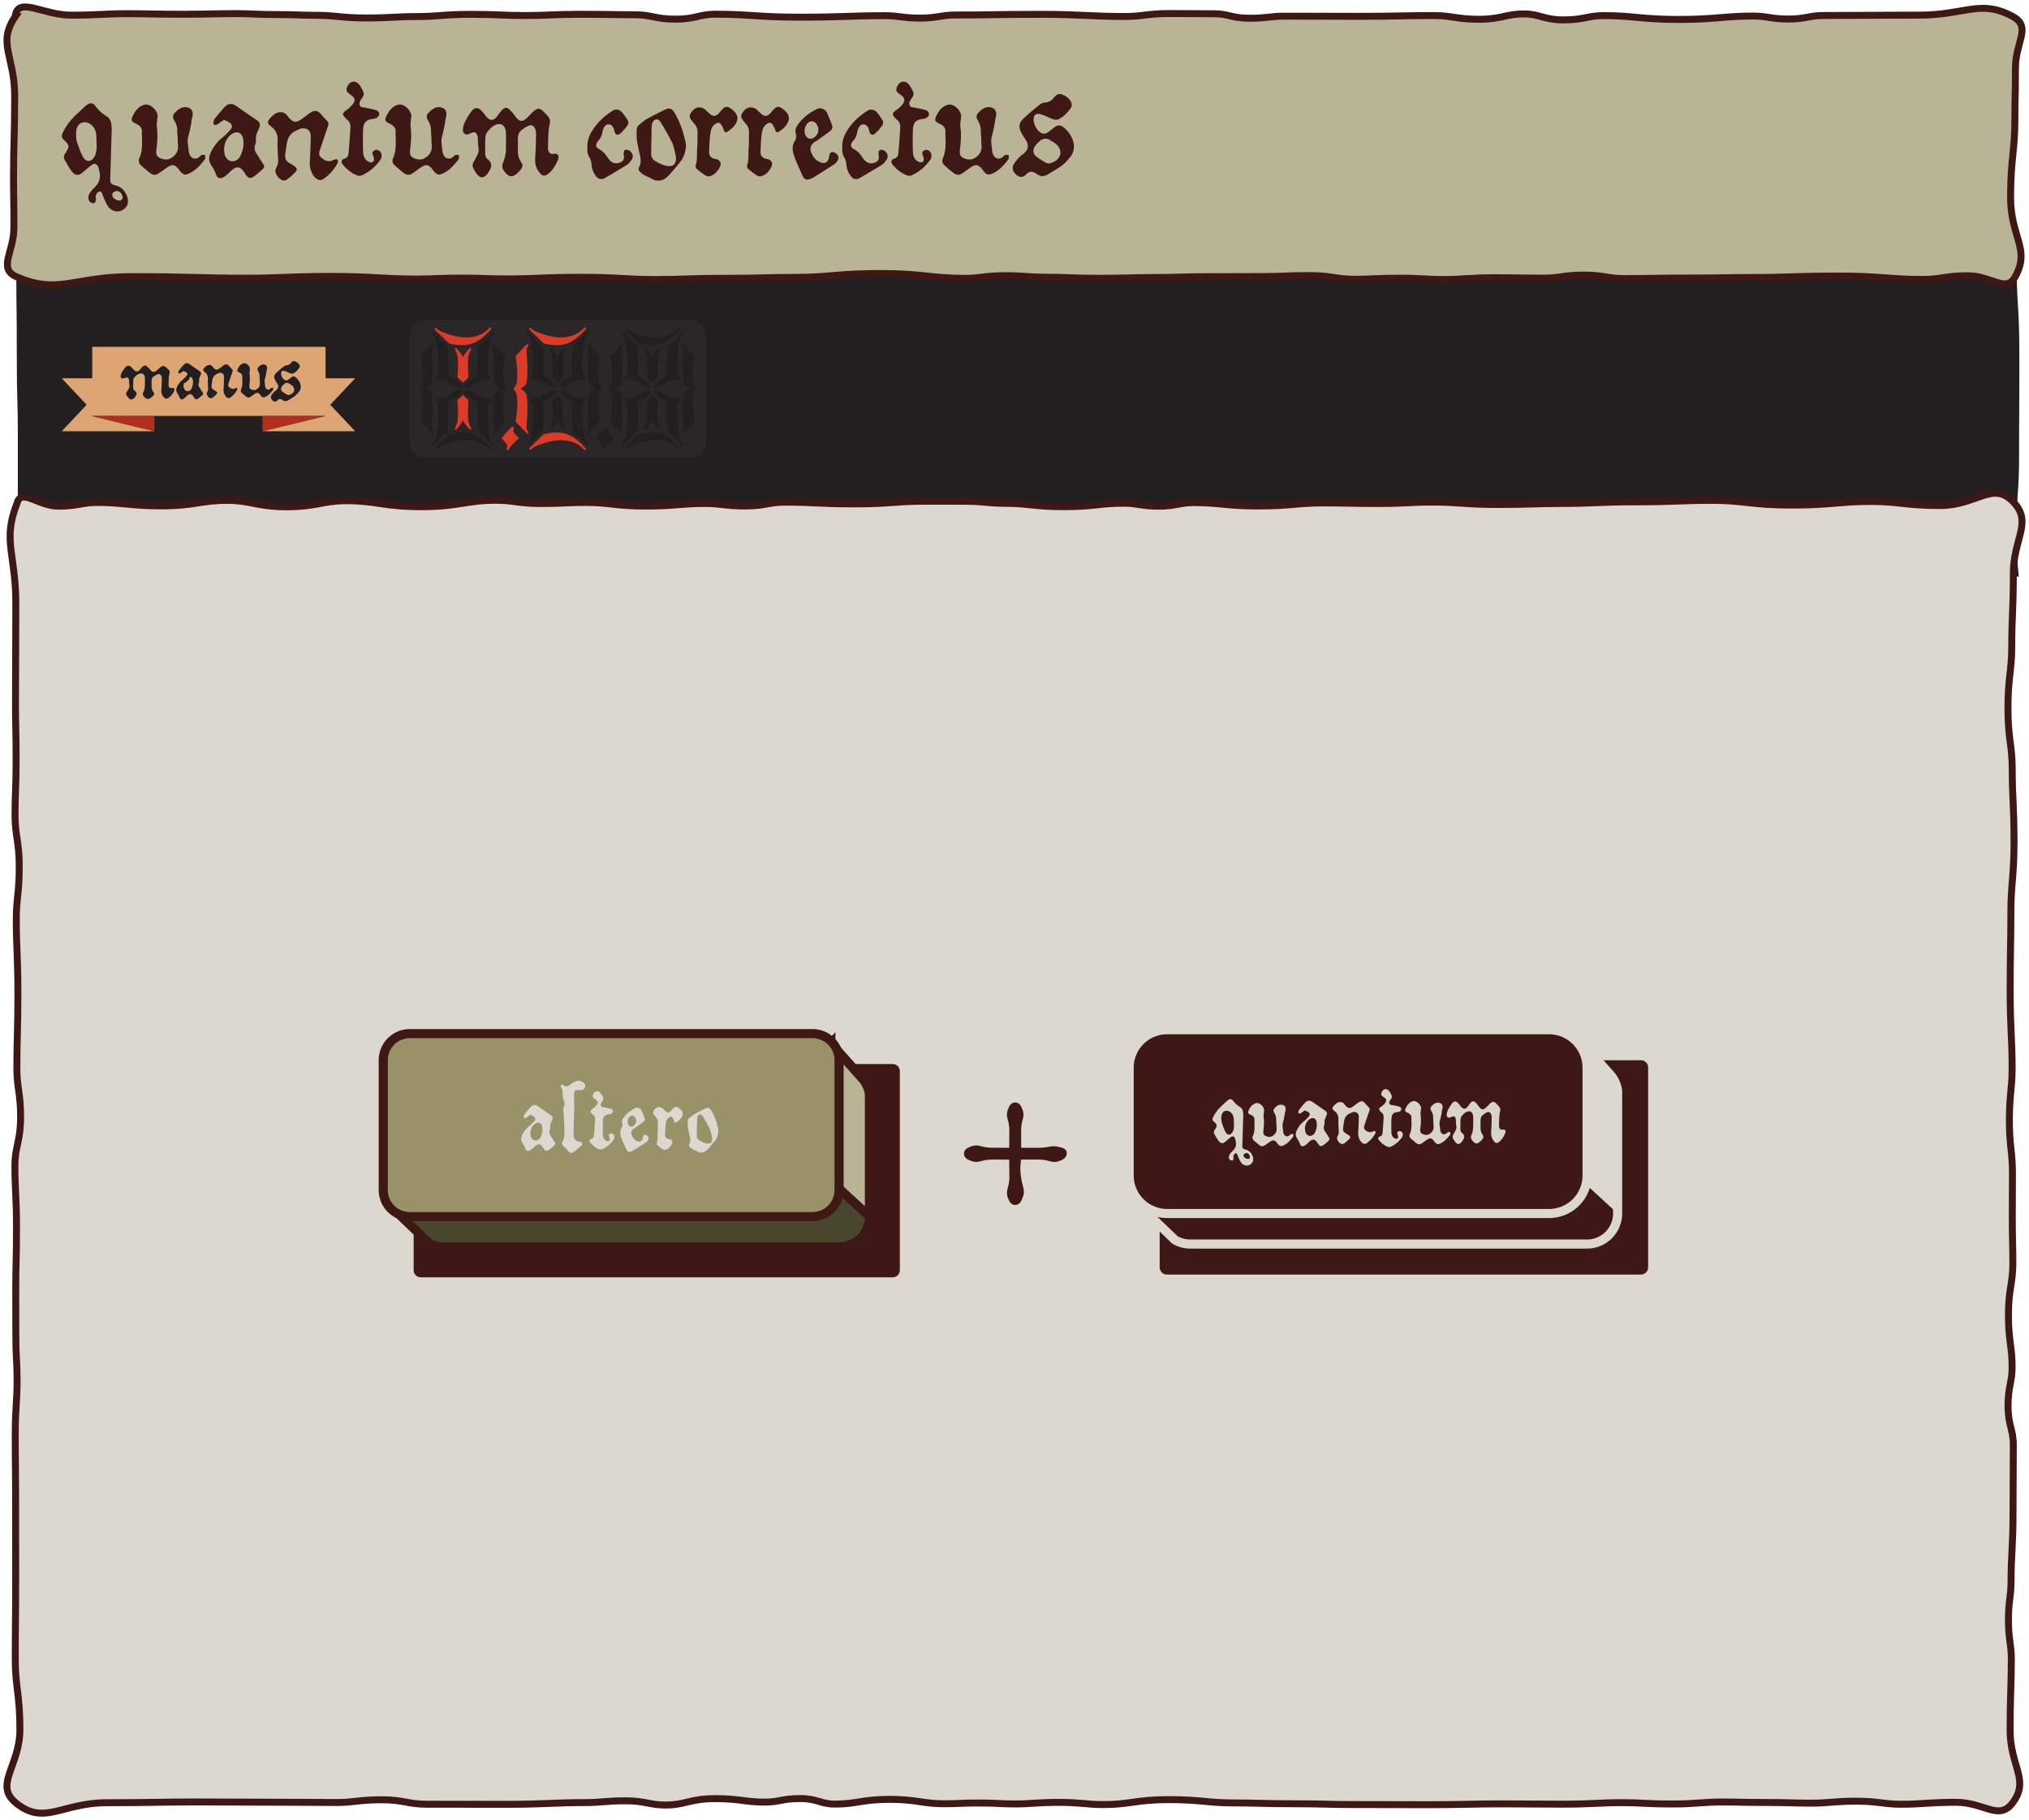 <svg width="292" height="262" fill="none" xmlns="http://www.w3.org/2000/svg"><g clip-path="url(#clip0_782_24993)"><g clip-path="url(#clip1_782_24993)"><path fill-rule="evenodd" clip-rule="evenodd" d="M2.502 2.662c4.816-3.958 4.993.396 12.487.396 7.292 0 6.08-.167 12.156-.167 5.398 0 4.303-.576 10.78-.576 6.466 0 5.393-.139 10.781-.139 6.468 0 5.175.123 12.936.123 7.762 0 6.469-.1 12.937-.1 7.549 0 6.034.757 15.093.757 9.052 0 7.548-.565 15.092-.565 2.156 0 1.725.448 4.312.448s2.156-.466 4.312-.466c6.469 0 5.175.31 12.937.31s6.468.063 12.936.063c5.388 0 4.315.59 10.781.59 6.471 0 5.387-.688 10.78-.688 2.88 0 2.294.556 5.75.556 3.443 0 2.879-.42 5.749-.42 5.75 0 4.6-.04 11.499-.04 6.9 0 5.75-.282 11.499-.282 6.825 0 5.465.335 13.656.335 8.196 0 6.825-.592 13.655-.592 5.392 0 4.309.482 10.78.482 6.465 0 5.393-.395 10.78-.395 3.237 0 2.585.231 6.469.231 3.89 0 3.226.376 6.468.376 6.825 0 5.465.44 13.655.44 8.196 0 6.825-.517 13.655-.517 1.423 0 1.15.132 2.857.132 1.987 0 2.057-1.583 3.289-.483 1.104.985-.327 1.207-.327 2.977 0 1.575.619 1.282.619 2.594 0 7.375-.11 5.9-.11 14.75 0 8.856-.548 7.37-.548 14.75 0 7.055.397 5.644.397 14.11 0 8.465-.044 7.054-.044 14.109 0 5.451-.334 4.36-.334 10.902 0 6.542.498 5.452.498 10.903 0 3.522-.433 2.828-.433 7.054 0 4.239.61 3.523.61 7.055 0 6.418-1.181 5.125-1.181 12.826 0 7.69.955 6.419.955 12.827 0 5.451-.502 4.361-.502 10.902 0 6.542.661 5.452.661 10.903 0 2.249-.502 1.79-.502 4.489 0 2.688.39 2.25.39 4.489 0 3.532-.625 2.816-.625 7.055 0 4.227.472 3.532.472 7.054 0 4.49.179 3.592.179 8.979 0 5.387.134 4.489.134 8.978 0 2.891-.305 2.303-.305 5.772 0 3.469-.373 2.881-.373 5.772 0 2.561-.312 2.058-.312 5.131 0 3.09.652 2.555.652 5.13 0 .948.289.788.289 1.924 0 1.184-.652.938-.652 1.924 0 7.055-.059 5.644-.059 14.109 0 8.466.39 7.055.39 14.11 0 3.917.01 3.137.01 7.837 0 4.594 1.046 3.967.013 7.654-.334 1.193-1.011-.076-2.504-.076-1.327 0-1.061.509-2.166.509-5.398 0-4.304-.933-10.781-.933-6.459 0-5.397.607-10.78.607-5.031 0-4.025.092-10.062.092-6.037 0-5.031.03-10.062.03-5.392 0-4.309-.935-10.78-.935-6.465 0-5.393.804-10.78.804-5.745 0-4.606-.618-11.499-.618-6.906 0-5.745.937-11.499.937-4.313 0-3.45.024-8.625.024-5.174 0-4.312.119-8.624.119-5.398 0-4.303-1.001-10.781-1.001-6.459 0-5.397.654-10.78.654-6.468 0-5.175.056-12.936.056-7.762 0-6.469.132-12.937.132-3.96 0-3.153-.662-7.905-.662-4.741 0-3.956.341-7.906.341-4.669 0-3.74-.738-9.343-.738-5.609 0-4.669.884-9.343.884-1.08 0-.86-.63-2.156-.63-1.29 0-1.08.628-2.156.628-2.508 0-2.022-.639-5.031-.639-3.028 0-2.508.856-5.031.856-2.513 0-2.015.126-5.03.126-3.028 0-2.509-.482-5.032-.482-4.312 0-3.45.268-8.624.268-5.175 0-4.312-.23-8.624-.23-2.875 0-2.3.311-5.75.311s-2.875-.245-5.75-.245c-2.507 0-2.02.402-5.03.402-3.028 0-2.508-.652-5.031-.652-.709 0-.587-.161-1.438-.161-.88 0-.703.389-1.437.389-4.312 0-3.45.065-8.624.065-5.175 0-4.312-.306-8.624-.306-3.589 0-2.872-.046-7.179-.046-4.46 0-5.81 3.464-7.432.135-3.298-6.77.677-6.019.677-15.047 0-8.737-.622-7.287-.622-14.569 0-3.848-.276-3.078-.276-7.695 0-4.618-.21-3.848-.21-7.696 0-1.604-.038-1.283-.038-3.207 0-1.93.249-1.598.249-3.207 0-4.489.278-3.591.278-8.978s-.391-4.489-.391-8.979c0-.967.478-.763.478-1.924 0-1.148-.381-.966-.381-1.924 0-.7 1.203-.442 1.203-1.282 0-.716-.763-.686-.763-1.283 0-3.848.427-3.078.427-7.696 0-4.617-.527-3.848-.527-7.696 0-2.239.017-1.801.017-4.489 0-2.705-.437-2.235-.437-4.489 0-1.924.057-1.539.057-3.848s-.094-1.924-.094-3.848c0-6.744 1.06-5.375 1.06-13.468 0-8.074-.545-6.739-.545-13.467 0-7.376.067-5.901.067-14.751s-.217-7.375-.217-14.75c0-4.164.316-3.341.316-8.338 0-5.008-.654-4.163-.654-8.337 0-3.853.423-3.072.423-7.696v-7.695c0-6.093-.155-4.874-.155-12.186 0-7.31-.07-6.092-.07-12.185 0-4.489-.013-3.591-.013-8.978s-.159-4.49-.159-8.979c0-4.36 1.212-3.467 1.212-8.7 0-5.689-4.715-6.69-.883-9.506Z" fill="#231F20"/></g></g><path fill-rule="evenodd" clip-rule="evenodd" d="M2.443 72.474c.592-2.303 2.989.388 5.976.388 2.794 0 3.35-.534 5.585-.534 3.726 0 4.663.491 9.322.491 4.668 0 5.587-.794 9.322-.794 3.442 0 4.303.925 8.605.925 4.303 0 5.163-.873 8.606-.873 4.3 0 5.38.862 10.756.862 5.38 0 6.452-.926 10.757-.926 2.583 0 3.224.469 6.454.469 3.224 0 3.874-.156 6.453-.156 3.443 0 4.303.522 8.606.522 4.302 0 5.163-.375 8.605-.375 2.291 0 2.873.364 5.737.364 2.873 0 3.438-.554 5.736-.554 4.016 0 5.02.249 10.04.249s6.024-.384 10.039-.384c2.295 0 2.869.008 5.737.008 2.873 0 3.438.294 5.737.294 3.442 0 4.303.484 8.605.484 4.303 0 5.163-.498 8.605-.498 2.006 0 2.513.427 5.02.427 2.512 0 3.01-.516 5.02-.516 3.731 0 4.658.488 9.322.488 4.659 0 5.595-.44 9.322-.44 3.154 0 3.947.083 7.888.083 3.947 0 4.731-.209 7.889-.209 3.731 0 4.658.351 9.322.351 4.659 0 5.595-.147 9.322-.147 4.305 0 5.376-.237 10.757-.237 5.38 0 6.452-.212 10.756-.212 4.59 0 5.737.681 11.474.681s6.884-.521 11.474-.521c3.972 0 4.959.589 9.924.589 5.233 0 7.553-3.567 10.47-.581 2.922 2.99.059 5.215.059 10.428 0 5.218-.228 6.259-.228 10.433 0 3.549-.545 4.44-.545 8.877 0 4.441.617 5.324.617 8.876 0 4.112.259 5.14.259 10.279s-.455 6.167-.455 10.278c0 4.485-.103 5.606-.103 11.213 0 5.606.282 6.727.282 11.212 0 2.99-.394 3.738-.394 7.475 0 3.738.439 4.485.439 7.475 0 2.617-.019 3.271-.019 6.541 0 3.271.08 3.925.08 6.541 0 2.99-.637 3.737-.637 7.475 0 3.738.531 4.485.531 7.475 0 2.239-.587 2.808-.587 5.606 0 2.808.76 3.36.76 5.607 0 3.922-.043 4.908-.043 9.811 0 4.908-.283 5.884-.283 9.811 0 2.242-.376 2.803-.376 5.606s.414 3.364.414 5.607c0 4.095-.175 5.122-.175 10.241 0 5.248 2.889 7.161.329 10.498-1.966 2.561-4.053-.121-8.103-.121-3.956 0-4.749.278-7.914.278-2.583 0-3.224-.44-6.454-.44-3.224 0-3.874.282-6.454.282-2.583 0-3.224-.093-6.454-.093-3.224 0-3.874-.071-6.454-.071-2.868 0-3.585.285-7.171.285-3.585 0-4.302-.19-7.171-.19-3.442 0-4.302.218-8.605.218-4.302 0-5.163-.047-8.605-.047-4.305 0-5.376.121-10.756.121-5.376 0-6.456-.02-10.757-.02-3.442 0-4.303-.116-8.605-.116-4.303 0-5.163-.119-8.605-.119-3.727 0-4.664-.476-9.323-.476-4.663 0-5.591.713-9.322.713-2.584 0-3.225-.314-6.454-.314-3.224 0-3.874.224-6.454.224-2.01 0-2.507-.139-5.02-.139-2.507 0-3.013.113-5.019.113-3.154 0-3.947-.636-7.888-.636-3.947 0-4.731.684-7.889.684-2.017 0-2.497-.798-5.019-.798-2.503 0-3.018.514-5.02.514-2.86 0-3.595-.503-7.171-.503-3.595 0-4.295.921-7.171.921-2.303 0-2.859-.609-5.737-.609-2.863 0-3.446.256-5.737.256-4.589 0-5.736.251-11.473.251-5.737 0-6.884-.014-11.474-.014-2.587 0-3.22-.642-6.454-.642-3.224 0-3.874.396-6.454.396-4.015 0-5.02-.048-10.039-.048-5.02 0-6.024-.033-10.04-.033-5.182 0-6.478.109-12.957.109-6.513 0-8.959 3.329-13.026.091-3.335-2.656.505-5.316.505-10.627 0-5.07-.668-6.083-.668-10.139 0-4.859.06-6.074.06-12.147 0-6.074-.013-7.289-.013-12.148 0-3.174-.051-3.973-.051-7.942 0-3.973.266-4.763.266-7.942 0-2.616-.184-3.27-.184-6.541 0-3.27-.01-3.924-.01-6.541 0-3.548.11-4.44.11-8.876 0-4.441-.229-5.324-.229-8.877 0-2.809.817-3.497.817-7.008 0-3.496-.538-4.21-.538-7.008 0-4.296.151-5.375.151-10.745 0-5.375-.232-6.446-.232-10.746 0-2.986.425-3.742.425-7.475 0-3.742-.607-4.481-.607-7.475 0-3.179.155-3.969.155-7.942 0-3.974-.09-4.764-.09-7.942 0-5.835.048-7.295.048-14.588 0-7.2-1.957-9.042.166-14.401Z" fill="#DCD8CF" stroke="#3E1815"/><path fill-rule="evenodd" clip-rule="evenodd" d="M2.188 2.397c.3-3.013 4.012-.214 8.023-.214 4.002 0 4.801-.212 8.003-.212 3.158 0 3.952.08 7.9.08 3.952 0 4.738-.09 7.9-.09 2.298 0 2.872.136 5.745.136s3.447.106 5.746.106c2.876 0 3.586.384 7.182.384 3.59 0 4.309-.202 7.181-.202 3.163 0 3.948-.32 7.9-.32 3.948 0 4.742.171 7.9.171 3.163 0 3.948-.178 7.9-.178 3.948 0 4.743.067 7.9.067 2.299 0 2.873.635 5.746.635 2.878 0 3.444-.717 5.746-.717 4.885 0 6.102.43 12.209.43 6.102 0 7.327-.218 12.209-.218 2.009 0 2.516.352 5.027.352 2.516 0 3.015-.445 5.028-.445 4.881 0 6.107-.097 12.209-.097 6.107 0 7.323.308 12.209.308 2.591 0 3.224-.423 6.464-.423 3.229 0 3.88.033 6.463.033 2.021 0 2.502.645 5.028.645 2.506 0 3.022-.302 5.027-.302 4.307 0 5.389.025 10.773.025 5.389 0 6.462-.113 10.773-.113 2.579 0 3.239.536 6.463.536 3.24 0 3.873-.77 6.464-.77 2.306 0 2.863.863 5.746.863 2.862 0 3.455-.621 5.745-.621 4.311 0 5.384.552 10.773.552 5.384 0 6.465-.487 10.773-.487 2.009 0 2.516.43 5.027.43 2.516 0 3.014-.508 5.027-.508 5.5 0 6.875-.053 13.75-.053 6.78 0 8.865-2.354 13.555.215 2.701 1.479.349 3.672.349 7.352 0 3.807-.085 4.57-.085 7.615 0 4.431-.616 5.537-.616 11.077 0 5.74 2.939 7.448.613 11.482-1.293 2.242-3.394-.23-6.777-.23-3.219 0-3.849.532-6.425.532-4.886 0-6.102-.488-12.209-.488-6.102 0-7.328.209-12.209.209-3.737 0-4.666.08-9.337.08-4.67 0-5.6.078-9.336.078-2.298 0-2.873-.505-5.746-.505-2.872 0-3.447.442-5.745.442-2.873 0-3.591-.06-7.182-.06s-4.309.257-7.182.257c-2.587 0-3.229-.192-6.464-.192-3.229 0-3.88.156-6.463.156-2.592 0-3.225-.532-6.464-.532-3.229 0-3.88.138-6.464.138-3.158 0-3.952.023-7.9.023-3.952 0-4.738.121-7.9.121-3.158 0-3.952.11-7.9.11-3.952 0-4.738-.156-7.9-.156-2.298 0-2.873-.219-5.745-.219-2.878 0-3.444.383-5.746.383-4.886 0-6.102-.7-12.209-.7-6.102 0-7.328.562-12.209.562-4.022 0-5.028.13-10.055.13s-6.033.178-10.055.178c-4.31 0-5.383-.323-10.772-.323-5.384 0-6.466.234-10.773.234-2.584 0-3.235-.117-6.464-.117-3.234 0-3.876.135-6.464.135-4.885 0-6.102-.378-12.209-.378-6.102 0-7.327.258-12.209.258-6.613 0-8.269-.228-16.535-.228-8.267 0-10.53 2.64-16.533.026-2.738-1.192-.377-3.543-.377-7.097 0-3.676-.058-4.412-.058-7.353 0-4.644.166-5.801.166-11.607 0-5.693-2.553-7.57.075-11.39Z" fill="#BAB496" stroke="#3E1815"/><path d="M18.26 28.178v.018c.396 1.026 0 1.692-.648 2.052-.684.396-1.62.144-2.106-.612-.288-.468-.522-1.026-.738-1.566-.108-.252-.144-.54-.45-.504-.234.036-.522.396-.54.72-.018.126.036.27.036.414 0 .378-.216.594-.522.54-.486-.108-.72-.648-.486-1.206a1.8 1.8 0 0 1 .306-.504c.126-.162.27-.306.414-.45.864-.864 1.026-1.53.684-2.826-.162-.63-.558-.846-1.008-.504-.414.306-.828.666-1.224 1.008-.666.576-1.134.576-1.692-.144-.36-.468-.648-1.026-.954-1.566-.198-.324-.162-.666.054-.954.018-.018.036-.036.036-.054.612-.972.594-1.134-.162-1.836-.432-.396-.468-.594-.18-1.188a8.29 8.29 0 0 1 1.746-2.376c.45-.414.9-.846 1.35-1.26a2.01 2.01 0 0 1 .432-.342c.396-.252.756-.234 1.08.18.468.63 1.008 1.134 1.62 1.494.738.414.72 1.278.774 1.782-.072 2.43-.144 4.572-.198 6.696 0 .144-.018.288-.018.432-.018.72.09.9.666 1.044.774.18 1.368.612 1.728 1.512Zm-4.356-6.768c.018-.306 0-.612 0-.918h-.018c-.018-.396 0-.81-.054-1.206-.09-.972-.972-1.8-1.8-1.674-.756.09-1.152.774-1.08 1.926.018.306.036.63.126.9.234.684.468 1.386.792 2.016.486 1.008 1.386.936 1.818-.108.126-.288.18-.63.216-.936Zm3.708 7.182c.108-.306-.108-.81-.45-1.008-.09-.054-.216-.072-.342-.108-.108.036-.234.054-.36.126-.36.198-.414.594-.09.918.126.126.288.198.45.27.396.162.684.09.792-.198Zm11.41-6.282c.162-.054.342.018.522.036-.018.198.018.45-.054.576-.756.99-1.584 1.89-2.7 2.196-.144.036-.342-.018-.486-.108a1.724 1.724 0 0 1-.468-.486c-.648-.864-.99-.954-1.818-.396-.396.27-.756.54-1.134.792-.414.306-.828.324-1.242.018-.468-.36-.936-.756-1.386-1.17-.288-.252-.36-.63-.198-1.008.558-1.224.342-2.556.36-3.87.018-.486-.27-.738-.576-.936-.216-.126-.432-.216-.63-.342-.252-.144-.324-.396-.198-.684.378-.954.954-1.656 1.8-1.854.702-.18 1.674.612 1.854 1.458.054.234-.036.504-.054.756-.018.342-.09.684-.036 1.026.144 1.026.072 2.052-.054 3.078-.108.882 0 1.17.702 1.44.504.18 1.008.198 1.476-.126.648-.414 1.026-1.008.9-1.98-.036-.252-.018-.504-.036-.774h.018c-.018-.342-.072-.702-.072-1.044.018-.576-.126-1.044-.396-1.512-.324-.54-.288-.81.126-1.242.522-.558 1.116-.882 1.818-.666.612.198.792.702.594 1.458-.09.36-.126.756-.198 1.134-.09.432-.162.882-.288 1.296-.144.45-.198.882-.126 1.368l.108.972c.108.954.774 1.386 1.458.936.144-.108.27-.288.414-.342Zm8.775 1.17c.27.414.306.558 0 .864-.432.414-.883.81-1.368 1.134-.45.288-.793.108-1.117-.414-.701-1.17-1.241-1.26-2.16-.378-.324.324-.666.648-1.026.846-.593.288-.881.072-1.133-.666a4.564 4.564 0 0 0-.468-.882c-.522-.774-.558-1.296-.127-2.16.378-.774.864-1.404 1.477-1.908.431-.342.828-.738 1.206-1.152.431-.486.377-.864-.145-1.17-.215-.144-.45-.216-.702-.342-.18.126-.36.234-.54.36-.18.126-.36.288-.54.36-.125.036-.341 0-.413-.108-.055-.09-.018-.342.018-.504.035-.126.125-.252.197-.342.433-.522.864-1.062 1.314-1.548.54-.612 1.134-.648 1.764-.198.937.684 1.909 1.314 2.863 1.98.575.414.648.684.288 1.422-.217.486-.433.972-.343 1.584.037.18-.072.396-.125.594-.127.414-.09.792.126 1.134.323.504.63 1.008.953 1.494Zm-3.15-1.152v.018c.306-.702.468-1.44.36-2.25-.108-.756-.576-1.17-1.188-1.008-.864.216-1.567 1.314-1.567 2.43 0 1.008.45 1.674 1.188 1.692.523 0 .955-.288 1.207-.882Zm13.896.63c.18.234.054.54-.09.756-.522.846-1.152 1.548-1.908 2.052-.306.216-.648.198-.972-.018-.594-.396-1.044-1.458-.99-2.304.054-1.206.108-2.43.144-3.654.018-.81-.324-1.26-.972-1.314-.486-.054-.882.216-1.296.414-.702.342-1.08.99-1.206 1.89-.054.414-.126.828-.18 1.242-.108.792.036 1.116.594 1.458.27.162.558.324.81.522.288.252.306.468.054.738-.396.414-.792.792-1.242 1.098-.72.504-1.602-.504-1.656-1.206-.018-.216.09-.45.198-.63.162-.324.216-.63.198-1.008-.036-.918-.126-1.836-.072-2.736.036-.954-.306-1.548-.9-2.016-.63-.486-.648-.72-.09-1.332.414-.414.846-.792 1.422-.756.414-.036.738.198.99.54.81 1.062 1.296 1.026 2.232.306.36-.27.702-.558 1.08-.792.522-.36 1.026-.342 1.494.216.234.306.504.558.756.828.396.432.396.576.18 1.152a236.507 236.507 0 0 0-1.116 3.294c-.144.432-.072.72.234.99.468.414.99.666 1.584.414.072-.036.144-.09.216-.09.162-.036.414-.162.504-.054Zm5.691-1.386c.63.09.9.846.504 1.44-.72 1.008-1.602 1.746-2.628 2.214-.144.072-.306.072-.396.09-.108-.018-.18-.018-.216-.036-.828-.288-1.548-.846-2.16-1.584-.306-.36-.18-.756.234-.864.378-.09.558-.396.594-.81.108-1.224.198-2.466.27-3.708.018-.45-.162-.864-.504-1.098l-.09-.09c-.648-.648-.63-.828.072-1.314a3.92 3.92 0 0 0 .882-.846c.342-.45.288-.828-.126-1.17-.162-.144-.36-.252-.522-.396-.306-.252-.342-.504-.18-.9.324-.792 1.08-.99 1.62-.432.18.18.342.432.468.684.414.738.396.9-.09 1.566-.162.234-.306.486-.18.828.108.306.342.288.576.324.522.09 1.062.198 1.602.342.27.072.558.18.612.612.018.252-.252.522-.612.648-.18.036-.378.054-.558.09-.756.126-1.116.576-1.152 1.512a46.477 46.477 0 0 0 0 3.168c.018.828.432 1.386 1.044 1.512.396.09.612-.216.486-.702a1.04 1.04 0 0 0-.09-.252c-.108-.234-.144-.486.036-.63.144-.126.342-.234.504-.198Zm11.303.738c.162-.054.342.018.522.036-.018.198.018.45-.054.576-.756.99-1.584 1.89-2.7 2.196-.144.036-.342-.018-.486-.108a1.724 1.724 0 0 1-.468-.486c-.648-.864-.99-.954-1.818-.396-.396.27-.756.54-1.134.792-.414.306-.828.324-1.242.018-.468-.36-.936-.756-1.386-1.17-.288-.252-.36-.63-.198-1.008.558-1.224.342-2.556.36-3.87.018-.486-.27-.738-.576-.936-.216-.126-.432-.216-.63-.342-.252-.144-.324-.396-.198-.684.378-.954.954-1.656 1.8-1.854.702-.18 1.674.612 1.854 1.458.054.234-.036.504-.054.756-.018.342-.09.684-.036 1.026.144 1.026.072 2.052-.054 3.078-.108.882 0 1.17.702 1.44.504.18 1.008.198 1.476-.126.648-.414 1.026-1.008.9-1.98-.036-.252-.018-.504-.036-.774h.018c-.018-.342-.072-.702-.072-1.044.018-.576-.126-1.044-.396-1.512-.324-.54-.288-.81.126-1.242.522-.558 1.116-.882 1.818-.666.612.198.792.702.594 1.458-.09.36-.126.756-.198 1.134-.09.432-.162.882-.288 1.296-.144.45-.198.882-.126 1.368l.108.972c.108.954.774 1.386 1.458.936.144-.108.27-.288.414-.342Zm14.408-.18c.378.018.558.378.36.846-.378.936-.9 1.71-1.602 2.178-.306.198-.63.162-.9-.126-.468-.522-.81-1.152-.792-2.07.018-.558.072-1.134.09-1.692.018-.702.054-1.404.036-2.106-.018-.756-.45-1.278-.972-1.098-.414.162-.828.45-1.206.756-.306.27-.432.738-.432 1.278v.918c0 .216.018.414 0 .63-.018.63.126 1.134.414 1.602.342.522.324.756-.036 1.224-.126.144-.27.288-.396.414-.756.72-1.332.63-1.98-.288-.27-.414-.324-.72-.126-1.188.324-.738.432-1.53.414-2.358 0-.612.018-1.224 0-1.836-.018-.864-.414-1.404-1.026-1.35-.684.054-1.242.558-1.71 1.206-.144.18-.216.54-.234.828-.036.72-.018 1.458-.018 2.178 0 .396.126.666.36.846.09.054.18.144.252.234.288.342.324.702.126 1.17l-.108.216c-.756 1.296-1.458 1.422-2.322-.288a.913.913 0 0 1 .036-.954c.18-.288.324-.63.504-.954.18-.36.27-.72.162-1.188-.054-.252-.036-.54-.054-.828-.018-.198 0-.414-.036-.63-.126-.576-.378-.774-.792-.612-.216.09-.432.198-.648.252-.504.108-.81-.36-.648-1.044a3.72 3.72 0 0 1 .342-.918c.234-.45.504-.864.774-1.26.486-.684 1.008-.738 1.548-.144.216.216.396.486.594.738.612.738 1.098.72 1.692-.054.198-.252.36-.522.576-.756.45-.486.792-.504 1.242-.036.252.252.486.558.72.864.612.81.99.882 1.692.234.306-.288.594-.612.882-.882.63-.576.972-.576 1.566.054.216.216.432.45.63.684.216.252.306.576.198.99-.252 1.116-.216 2.268-.252 3.42 0 .594.216.9.63.936.162 0 .306-.054.45-.036Zm11.066.108h.018c.126.378-.054.684-.252.936-.162.216-.36.432-.576.576-1.044.63-2.088 1.278-3.15 1.872-.612.342-1.08.126-1.476-.558a3.016 3.016 0 0 1-.45-1.422 2.168 2.168 0 0 0-.252-.9c-.27-.432-.378-.9-.342-1.404-.054-.972.234-1.782.684-2.502.774-1.26 1.782-2.142 2.898-2.862.468-.306.954-.252 1.368.162.306.306.54.702.792 1.08a.757.757 0 0 1-.054.954c-.306.378-.612.756-.972 1.062-.378.306-.72.162-.828-.378-.126-.576-.378-.936-.846-.954-.414-.018-.756.414-.882 1.116-.072.504-.27.882-.576 1.242-.45.504-.432.936.126 1.224.504.27.864.666 1.206 1.188.432.702 1.044 1.008 1.746.738.522-.18.666-.486.576-1.152-.072-.486.108-.774.504-.684a.95.95 0 0 1 .738.666Zm7.684-1.566c.018.126.018.234.036.36-.09.81-.288 1.566-.756 2.16a29.462 29.462 0 0 1-1.8 2.124c-.72.756-1.548.9-2.43.396-.342-.18-.702-.342-1.044-.522a2.664 2.664 0 0 1-.522-.396c-.324-.306-.36-.432-.144-.882.216-.468.198-.936.09-1.422-.162-.72-.324-1.44-.45-2.178-.072-.45-.054-.936-.054-1.404-.018-.396.108-.738.378-.954.342-.288.684-.594 1.062-.81.828-.45 1.656-.882 2.502-1.296.774-.396 1.17-.27 1.638.594.72 1.296 1.206 2.718 1.494 4.23Zm-2.412 3.24c.738.018 1.062-.432.99-1.332 0-.054 0-.108-.018-.144-.18-.666-.27-1.386-.558-1.962-.504-1.044-1.098-2.016-1.692-2.988-.306-.504-.936-.342-1.134.252-.054.144-.072.324-.09.486-.018 1.26-.054 2.52-.072 3.78-.018.468.144.9.486 1.116.666.414 1.332.738 2.088.792Zm9.056-8.172c.99.81 1.044 1.584.162 2.574-.252.27-.558.468-.846.666-.216.144-.378.054-.486-.252a3.31 3.31 0 0 0-.342-.72c-.216-.342-.432-.432-.738-.252-.342.198-.63.468-.756.972-.252 1.026-.234 2.088-.288 3.132-.018.486.234.81.63.954.18.054.378.072.558.144.504.234.612.63.306 1.188-.252.468-.558.828-.972 1.044-.342.198-.702.27-1.026.072-.468-.288-.882-.63-1.314-.99-.09-.072-.162-.36-.108-.468.27-.846.144-1.728.216-2.574.018-.108.018-.198.018-.288h.018c0-.63 0-1.26.018-1.908 0-.486-.144-.846-.432-1.17a8.338 8.338 0 0 1-.576-.756c-.18-.252-.144-.504 0-.774.54-.972 1.494-1.17 2.25-.432.216.198.414.414.63.576.396.306.792.252 1.152-.144.198-.216.414-.468.63-.684.288-.306.612-.342.936-.144.126.072.252.144.36.234Zm7.406 0c.99.81 1.044 1.584.162 2.574-.252.27-.558.468-.846.666-.216.144-.378.054-.486-.252a3.31 3.31 0 0 0-.342-.72c-.216-.342-.432-.432-.738-.252-.342.198-.63.468-.756.972-.252 1.026-.234 2.088-.288 3.132-.018.486.234.81.63.954.18.054.378.072.558.144.504.234.612.63.306 1.188-.252.468-.558.828-.972 1.044-.342.198-.702.27-1.026.072-.468-.288-.882-.63-1.314-.99-.09-.072-.162-.36-.108-.468.27-.846.144-1.728.216-2.574.018-.108.018-.198.018-.288h.018c0-.63 0-1.26.018-1.908 0-.486-.144-.846-.432-1.17a8.338 8.338 0 0 1-.576-.756c-.18-.252-.144-.504 0-.774.54-.972 1.494-1.17 2.25-.432.216.198.414.414.63.576.396.306.792.252 1.152-.144.198-.216.414-.468.63-.684.288-.306.612-.342.936-.144.126.072.252.144.36.234Zm7.694 6.462c.27.27.306.576.09.936a1.796 1.796 0 0 1-.468.504c-.99.648-1.998 1.296-3.006 1.908-.18.126-.396.198-.594.252-.45.144-.756-.036-.99-.558-.288-.648-.594-1.296-.864-1.962a7.763 7.763 0 0 1-.396-1.08c-.198-.648-.216-1.278.162-1.872a1.36 1.36 0 0 0 .144-1.134 1.303 1.303 0 0 1 .18-1.062c.792-1.206 1.854-1.962 3.006-2.502.108-.036.216-.036.306-.054.558.036.918.342 1.134.936.198.468.396.954.576 1.44.144.342.108.612-.234.882-.576.468-1.17.864-1.746 1.296-.234.162-.486.27-.702.468-.396.36-.504.81-.288 1.35.306.756.792 1.26 1.458 1.458.648.198 1.026-.144 1.134-.972.072-.45.306-.648.648-.522.162.072.324.162.45.288Zm-4.644-3.33c0 .63.342 1.08.828 1.098.576 0 1.17-.648 1.152-1.278 0-.648-.45-1.242-.954-1.224-.558 0-1.026.63-1.026 1.404Zm11.894 3.366h.018c.126.378-.054.684-.252.936-.162.216-.36.432-.576.576-1.044.63-2.088 1.278-3.15 1.872-.612.342-1.08.126-1.476-.558a3.016 3.016 0 0 1-.45-1.422 2.168 2.168 0 0 0-.252-.9c-.27-.432-.378-.9-.342-1.404-.054-.972.234-1.782.684-2.502.774-1.26 1.782-2.142 2.898-2.862.468-.306.954-.252 1.368.162.306.306.54.702.792 1.08a.757.757 0 0 1-.054.954c-.306.378-.612.756-.972 1.062-.378.306-.72.162-.828-.378-.126-.576-.378-.936-.846-.954-.414-.018-.756.414-.882 1.116-.072.504-.27.882-.576 1.242-.45.504-.432.936.126 1.224.504.27.864.666 1.206 1.188.432.702 1.044 1.008 1.746.738.522-.18.666-.486.576-1.152-.072-.486.108-.774.504-.684a.95.95 0 0 1 .738.666Zm5.668-.666c.63.09.9.846.504 1.44-.72 1.008-1.602 1.746-2.628 2.214-.144.072-.306.072-.396.09-.108-.018-.18-.018-.216-.036-.828-.288-1.548-.846-2.16-1.584-.306-.36-.18-.756.234-.864.378-.09.558-.396.594-.81.108-1.224.198-2.466.27-3.708.018-.45-.162-.864-.504-1.098l-.09-.09c-.648-.648-.63-.828.072-1.314a3.92 3.92 0 0 0 .882-.846c.342-.45.288-.828-.126-1.17-.162-.144-.36-.252-.522-.396-.306-.252-.342-.504-.18-.9.324-.792 1.08-.99 1.62-.432.18.18.342.432.468.684.414.738.396.9-.09 1.566-.162.234-.306.486-.18.828.108.306.342.288.576.324.522.09 1.062.198 1.602.342.27.072.558.18.612.612.018.252-.252.522-.612.648-.18.036-.378.054-.558.09-.756.126-1.116.576-1.152 1.512a46.477 46.477 0 0 0 0 3.168c.018.828.432 1.386 1.044 1.512.396.09.612-.216.486-.702a1.04 1.04 0 0 0-.09-.252c-.108-.234-.144-.486.036-.63.144-.126.342-.234.504-.198Zm11.303.738c.162-.054.342.018.522.036-.018.198.018.45-.054.576-.756.99-1.584 1.89-2.7 2.196-.144.036-.342-.018-.486-.108a1.724 1.724 0 0 1-.468-.486c-.648-.864-.99-.954-1.818-.396-.396.27-.756.54-1.134.792-.414.306-.828.324-1.242.018-.468-.36-.936-.756-1.386-1.17-.288-.252-.36-.63-.198-1.008.558-1.224.342-2.556.36-3.87.018-.486-.27-.738-.576-.936-.216-.126-.432-.216-.63-.342-.252-.144-.324-.396-.198-.684.378-.954.954-1.656 1.8-1.854.702-.18 1.674.612 1.854 1.458.054.234-.036.504-.054.756-.018.342-.09.684-.036 1.026.144 1.026.072 2.052-.054 3.078-.108.882 0 1.17.702 1.44.504.18 1.008.198 1.476-.126.648-.414 1.026-1.008.9-1.98-.036-.252-.018-.504-.036-.774h.018c-.018-.342-.072-.702-.072-1.044.018-.576-.126-1.044-.396-1.512-.324-.54-.288-.81.126-1.242.522-.558 1.116-.882 1.818-.666.612.198.792.702.594 1.458-.09.36-.126.756-.198 1.134-.09.432-.162.882-.288 1.296-.144.45-.198.882-.126 1.368l.108.972c.108.954.774 1.386 1.458.936.144-.108.27-.288.414-.342Zm9.674-2.286c.36.936.288 1.782-.288 2.538-.378.468-.774.918-1.206 1.26-.702.504-1.44.918-2.16 1.35-.198.126-.45.126-.72.216-.252-.108-.558-.18-.792-.36-.54-.414-1.008-.432-1.512.09-.522.576-1.134.378-1.62-.198-.324-.378-.396-.81-.144-1.26.234-.414.576-.774.9-1.134.216-.216.486-.342.702-.576.522-.54.54-1.116.144-1.782-.198-.306-.414-.612-.594-.936-.486-.9-.45-1.494.216-2.142.756-.72 1.566-1.386 2.376-2.034.234-.198.558-.27.846-.306.45-.054.828-.234 1.152-.648.288-.378.648-.684 1.098-.54.558.198 1.098.486 1.422 1.152a.826.826 0 0 1-.072.864c-.468.684-1.044 1.224-1.692 1.566-.234.126-.54.108-.774.036-.486-.162-.954-.414-1.44-.594a2.354 2.354 0 0 0-.756-.198c-.432-.018-.666.288-.666.828 0 .81.594 1.764 1.242 1.98.324.108.63 0 .918-.216.306-.234.594-.486.9-.702.432-.306.846-.288 1.278.072.522.432.954.972 1.242 1.674Zm-2.448 3.15c.9-.612.972-1.62.144-2.394-.252-.234-.558-.378-.846-.576-.576-.378-1.116-.306-1.638.18-.18.162-.342.342-.504.54-.45.558-.432 1.17.09 1.602.432.36.918.612 1.386.9.126.072.27.072.486.126.234-.108.576-.18.882-.378Z" fill="#3E1815"/><rect x="6" y="44" width="48" height="24" rx="2.182" fill="#231F20"/><path d="M41.645 55.236c-.28-.188-.547-.153-.798.085a3.05 3.05 0 0 0-.251.268c-.22.267-.214.57.042.78.214.175.452.302.683.442.056.033.125.032.231.057.122-.049.288-.084.43-.179.448-.298.476-.792.07-1.17-.122-.115-.27-.191-.407-.283ZM27.213 54.602c-.795.879-.797.335-.795.879 0 .493.225.819.579.82.259.002.47-.141.592-.423.145-.337.229-.7.174-1.093-.052-.372-.372-.878-.55-.183Z" fill="#DDA574"/><path d="M51.114 54.453H46.85v-4.528H13.278v4.528H8.886l3.586 3.81-3.586 3.812h13.337l-9.073-2.203h33.7l-9.073 2.203h13.337l-3.586-3.811 3.586-3.81ZM25.07 56.257c-.218.463-.51.841-.907 1.068-.17.097-.35.074-.498-.065-.267-.25-.46-.564-.446-1.01.009-.275.032-.549.042-.824.012-.343.03-.687.021-1.03-.01-.373-.254-.626-.545-.533a2.406 2.406 0 0 0-.673.37c-.173.128-.25.36-.248.62v.447h.005c0 .103.003.207-.001.31-.013.303.069.555.233.78.188.259.178.373-.028.598-.07.075-.146.14-.222.203-.424.352-.75.31-1.107-.143-.158-.199-.187-.346-.071-.58.176-.357.234-.741.23-1.15-.004-.299.008-.598-.002-.895-.014-.42-.238-.683-.575-.66-.384.027-.698.272-.968.589-.077.09-.117.266-.126.406-.02.354-.016.71-.017 1.065-.001.19.072.325.21.41.048.03.096.067.138.11.166.17.188.347.073.572-.02.039-.042.076-.066.11-.426.63-.82.69-1.305-.14a.394.394 0 0 1 .02-.467c.105-.143.189-.31.283-.465a.703.703 0 0 0 .098-.577c-.033-.127-.025-.27-.035-.406-.008-.102-.004-.208-.025-.305-.065-.29-.204-.382-.438-.304-.124.04-.247.094-.372.12-.282.06-.45-.17-.361-.508.041-.16.11-.317.193-.45.135-.217.284-.422.44-.616.266-.33.562-.352.867-.07.118.109.22.244.331.362.344.361.622.354.954-.021.109-.124.208-.262.324-.372.252-.24.449-.248.706-.023.142.124.27.276.397.423.344.4.564.431.957.114.17-.136.328-.295.498-.43.351-.282.544-.275.882.025.12.106.235.22.349.336.125.128.17.285.116.489-.145.541-.125 1.108-.14 1.667-.009.292.118.437.355.453.082.005.165-.018.247-.014.218.012.314.183.207.411Zm4.054.602a4.175 4.175 0 0 1-.661.548c-.227.146-.394.062-.55-.198-.34-.572-.603-.613-1.053-.18-.159.152-.322.315-.504.405-.291.146-.427.036-.555-.323a2.019 2.019 0 0 0-.225-.426c-.255-.385-.27-.638-.061-1.06.186-.378.424-.684.724-.926.208-.167.403-.362.588-.566.212-.233.184-.418-.072-.574-.106-.064-.221-.106-.343-.163l-.267.176c-.087.06-.17.139-.264.172-.06.022-.163.005-.197-.047-.032-.049-.009-.169.01-.25a.437.437 0 0 1 .094-.167c.21-.256.418-.517.638-.759.265-.291.553-.311.864-.089.461.33.931.641 1.395.966.287.2.315.331.147.69-.112.24-.217.474-.168.774.014.09-.038.197-.065.294a.65.65 0 0 0 .064.55c.154.243.302.49.46.727.137.204.157.272.001.426Zm4.942-.628a3.203 3.203 0 0 1-.93 1.003c-.153.102-.319.094-.476-.012-.293-.195-.51-.713-.488-1.122.03-.594.055-1.19.07-1.785.011-.4-.155-.612-.476-.646-.23-.025-.427.105-.632.204-.341.166-.523.483-.587.921-.029.203-.064.405-.09.609-.05.387.018.544.297.715.13.081.267.154.387.256.144.122.156.226.029.358a4.2 4.2 0 0 1-.604.535c-.348.244-.786-.247-.809-.591-.006-.1.045-.217.092-.309a.926.926 0 0 0 .101-.487c-.02-.446-.06-.895-.038-1.338.023-.469-.146-.756-.44-.984-.308-.24-.314-.354-.038-.646.2-.21.412-.388.692-.373.2-.022.356.097.486.267.39.513.63.499 1.09.144.171-.133.342-.267.52-.387.26-.175.505-.167.73.111.116.145.252.266.376.402.19.209.19.282.089.563-.191.53-.372 1.068-.548 1.607-.068.207-.034.349.112.48.23.209.483.325.773.203.034-.015.068-.038.103-.044.084-.017.208-.074.246-.027.092.112.03.264-.037.373Zm3.913.967a.322.322 0 0 1-.237-.051.932.932 0 0 1-.235-.232c-.314-.426-.48-.468-.887-.194-.186.126-.368.258-.552.389-.2.142-.406.156-.602.005a11.53 11.53 0 0 1-.684-.574c-.136-.123-.174-.304-.09-.49.27-.6.163-1.253.175-1.888.005-.24-.135-.366-.287-.463-.098-.062-.203-.105-.303-.162-.122-.07-.16-.191-.1-.34.189-.46.469-.8.884-.904.336-.085.815.301.907.719.024.11-.02.241-.028.363-.011.167-.046.34-.023.5.071.506.042 1.007-.02 1.504-.054.432-.001.574.343.703.246.092.484.1.72-.055.316-.208.5-.496.437-.968-.017-.123-.011-.252-.016-.378h.004c-.01-.172-.03-.343-.029-.515a1.371 1.371 0 0 0-.198-.733c-.159-.267-.143-.4.06-.614.256-.271.546-.428.889-.318.3.096.389.336.292.704-.048.182-.065.376-.102.562-.041.21-.075.425-.139.625-.07.222-.097.439-.062.672.024.157.043.316.059.474.047.464.373.677.705.456.072-.048.132-.14.207-.165.079-.025.17.008.255.016-.009.095.012.225-.03.28-.37.483-.767.928-1.313 1.072Zm5.056-.815c-.178.229-.371.455-.589.617-.337.251-.699.454-1.055.663-.097.056-.212.063-.347.1-.121-.052-.27-.086-.392-.177-.26-.194-.49-.207-.73.05-.26.28-.558.182-.792-.094-.157-.186-.2-.399-.074-.617.12-.209.284-.382.441-.552.103-.11.24-.172.343-.283.25-.266.267-.55.066-.872-.095-.153-.201-.298-.288-.46-.237-.437-.22-.725.11-1.043.37-.356.76-.68 1.155-.993a.82.82 0 0 1 .416-.148.77.77 0 0 0 .562-.315c.145-.19.32-.338.537-.266.276.093.54.234.698.565a.4.4 0 0 1-.038.415c-.229.336-.507.6-.83.772a.51.51 0 0 1-.376.012c-.239-.076-.467-.2-.703-.291a1.219 1.219 0 0 0-.373-.094c-.21-.01-.321.142-.32.401 0 .402.291.868.605.97.163.053.31-.001.447-.104.15-.112.294-.235.444-.345.21-.152.411-.142.62.032.257.215.47.475.606.825.178.457.142.864-.143 1.232Z" fill="#DDA574"/><path d="M37.777 59.872h9.073l-9.073 2.203v-2.203Zm-15.554 0H13.15l9.073 2.203v-2.203Z" fill="#B22E20"/><path d="M99.252 46.024H61.316a2.344 2.344 0 0 0-2.344 2.345v15.203a2.344 2.344 0 0 0 2.344 2.344h37.936a2.345 2.345 0 0 0 2.345-2.344V48.368a2.345 2.345 0 0 0-2.345-2.345Z" fill="#2B2728"/><path d="M74.713 63.1c-.596.406-1.132 1.016-1.632 1.75l-.237-.244s.305-.443.046-.744l-.712-.763c.424-.595.962-1.166 1.571-1.723l.244.236s-.273.423 0 .715l.01.012.71.76Z" fill="#DB3C27"/><path d="M88.351 63.1c-.595.406-1.132 1.016-1.632 1.75l-.237-.244s.305-.443.046-.744l-.712-.763c.425-.595.963-1.166 1.572-1.723l.243.236s-.273.423 0 .715l.01.012.71.76Z" fill="#231F20"/><path d="M67.405 57.55c-.347-.217-.736-.674-.776-.704-.042.035-.504.527-.775.704 0 .624.105 2.003.027 2.83-.062.653-.46 1.36-.46 1.36l.161.139c.434-.406.842-.905 1.047-1.37.206.465.613.964 1.047 1.37l.162-.139s-.399-.707-.46-1.36c-.078-.827.027-2.83.027-2.83Z" fill="#DB3C27"/><path d="M69.484 55.829h-.003v-.002l.003.002Z" fill="#231F20"/><path d="m69.484 55.826-.002.002v-.002h.002ZM72.938 55.796v.343c-.8.377-.432 3.393-.25 4.569l-1.75 1.806a1.765 1.765 0 0 1-.054-.43c.211-.198.257-.26.19-1.272-.117-1.782-.133-2.94.05-3.944.074-.41.497-.715.862-.9-.365-.185-.788-.491-.862-.9-.183-1.005-.167-2.163-.05-3.945.067-1.012.021-1.073-.19-1.272a1.765 1.765 0 0 1 .055-.43l1.749 1.806c-.181 1.17-.55 4.193.25 4.57ZM60.32 55.801v.343c.8.377.432 3.393.25 4.569l1.75 1.805c.036-.148.055-.294.054-.43-.211-.197-.257-.259-.19-1.27.118-1.783.134-2.941-.05-3.946-.074-.409-.497-.715-.861-.9.364-.184.787-.49.861-.9.184-1.004.168-2.162.05-3.944-.067-1.012-.021-1.074.19-1.272a1.765 1.765 0 0 0-.055-.43l-1.748 1.806c.18 1.17.549 4.193-.25 4.57Z" fill="#231F20"/><path d="m64.625 49.444-2.128-2.069.198-.205c.212.163.378.36.627.469 1.16.509 4.924 2.086 7.222-.55l.2.216c-1.862 2.074-3.205 2.805-6.119 2.139ZM67.406 54.345c-.27.257-.753.696-.775.735-.023-.039-.505-.478-.776-.735 0 0 .105-1.997.027-2.824-.062-.654-.46-1.322-.46-1.322l.162-.139c.433.406.84.867 1.046 1.33.206-.463.614-.924 1.047-1.33l.162.139s-.398.668-.46 1.322c-.078.827.027 2.824.027 2.824Z" fill="#DB3C27"/><path d="M70.23 53.561c.043.505.16.644.367.659l.022.346a7.047 7.047 0 0 0-.64.052v-.001c-.827.107-1.713.613-2.377 1.127h-.764v-.257c.42-.478.938-.997 1.898-1.35-.104-1.535-.046-2.852.089-4.29.325-.349 2.148-2.109 2.148-2.109l.192.215c-.137.158-.52.552-.59.787-.328 1.121-.46 3.441-.344 4.821ZM63.028 53.561c-.042.505-.163.632-.37.647l-.03.368c.113-.005.431.018.652.042v-.001c.827.107 1.713.613 2.376 1.127h.765v-.257c-.42-.478-.939-.997-1.898-1.35.104-1.535.046-2.852-.09-4.29-.325-.349-2.148-2.109-2.148-2.109l-.191.215c.136.158.52.552.589.787.328 1.121.46 3.441.345 4.821ZM64.625 62.496l-2.128 2.068.198.205c.212-.163.378-.36.627-.468 1.16-.51 4.924-2.086 7.222.549l.2-.215c-1.862-2.074-3.205-2.805-6.119-2.14ZM70.23 58.379c.043-.505.22-.644.427-.66v-.355a7.1 7.1 0 0 1-.679-.042c-.826-.106-1.712-.612-2.376-1.126h-.764v.257c.42.478.938.997 1.898 1.349-.105 1.536-.046 2.853.089 4.29.325.35 2.148 2.11 2.148 2.11l.192-.215c-.137-.158-.52-.552-.59-.787-.328-1.121-.46-3.442-.344-4.821ZM63.028 58.379c-.042-.505-.206-.66-.333-.66l-.023-.36a5.63 5.63 0 0 0 .608-.037c.827-.106 1.713-.612 2.376-1.126h.765v.257c-.42.478-.939.997-1.898 1.349.104 1.536.046 2.853-.09 4.29-.325.35-2.148 2.11-2.148 2.11l-.191-.215c.136-.158.52-.552.589-.787.328-1.121.46-3.442.345-4.821ZM81.037 57.55c-.347-.217-.736-.674-.775-.704-.042.035-.504.527-.776.704 0 .624.105 2.003.027 2.83-.062.653-.46 1.36-.46 1.36l.162.139c.433-.406.841-.905 1.046-1.37h.001c.205.465.613.964 1.047 1.37l.162-.139s-.4-.707-.461-1.36c-.078-.827.027-2.83.027-2.83ZM83.116 55.829h-.002v-.002l.002.002Z" fill="#231F20"/><path d="m83.116 55.826-.001.002-.001-.002h.002ZM86.57 55.796v.343c-.798.377-.431 3.393-.25 4.569l-1.748 1.806a1.765 1.765 0 0 1-.055-.43c.211-.198.257-.26.19-1.272-.118-1.782-.134-2.94.05-3.944.074-.41.497-.715.861-.9-.364-.185-.787-.491-.861-.9-.184-1.005-.168-2.163-.05-3.945.067-1.012.021-1.073-.19-1.272a1.765 1.765 0 0 1 .055-.43l1.748 1.806c-.18 1.17-.549 4.193.25 4.57Z" fill="#231F20"/><path d="M73.953 55.801v.343c.799.377.432 3.393.25 4.569l1.75 1.805c.035-.148.055-.294.054-.43-.211-.197-.257-.259-.19-1.27.117-1.783.133-2.941-.05-3.946-.074-.409-.497-.715-.862-.9.365-.184.788-.49.862-.9.183-1.004.167-2.162.05-3.944-.067-1.012-.021-1.074.19-1.272a1.765 1.765 0 0 0-.055-.43l-1.749 1.806c.181 1.17.55 4.193-.25 4.57ZM78.258 49.444l-2.128-2.069.198-.205c.211.163.378.36.626.469 1.161.509 4.925 2.086 7.223-.55l.199.216c-1.86 2.074-3.205 2.805-6.118 2.139Z" fill="#DB3C27"/><path d="M81.039 54.346c-.27.257-.753.696-.776.735-.023-.039-.505-.478-.776-.735 0 0 .106-1.997.028-2.824-.062-.654-.46-1.322-.46-1.322l.161-.139c.434.406.841.867 1.047 1.33.206-.463.613-.924 1.047-1.33l.162.139s-.399.668-.46 1.322c-.079.827.027 2.824.027 2.824Z" fill="#231F20"/><path d="M83.863 53.561c.042.505.16.644.367.659l.022.346a7.041 7.041 0 0 0-.641.052v-.001c-.827.107-1.713.613-2.376 1.127h-.765v-.257c.42-.478.939-.997 1.898-1.35-.104-1.535-.045-2.852.09-4.29.325-.349 2.148-2.109 2.148-2.109l.191.215c-.136.158-.52.552-.589.787-.328 1.121-.46 3.441-.345 4.821ZM76.66 53.561c-.042.505-.162.632-.37.647l-.03.368c.114-.005.432.018.653.042v-.001c.826.107 1.712.613 2.376 1.127h.764v-.257c-.42-.478-.938-.997-1.898-1.35.105-1.535.046-2.852-.089-4.29-.325-.349-2.148-2.109-2.148-2.109l-.192.215c.137.158.52.552.59.787.328 1.121.46 3.441.344 4.821Z" fill="#231F20"/><path d="m78.258 62.497-2.128 2.068.198.205c.211-.162.378-.36.626-.468 1.161-.51 4.925-2.086 7.223.549l.199-.215c-1.86-2.074-3.205-2.805-6.118-2.14Z" fill="#DB3C27"/><path d="M83.863 58.379c.042-.505.22-.644.427-.66v-.355a7.1 7.1 0 0 1-.68-.042c-.826-.106-1.712-.612-2.375-1.126h-.765v.257c.42.478.939.997 1.898 1.349-.104 1.536-.045 2.853.09 4.29.325.35 2.148 2.11 2.148 2.11l.191-.215c-.136-.158-.52-.552-.589-.787-.328-1.121-.46-3.442-.345-4.821ZM76.66 58.379c-.042-.505-.206-.66-.332-.66l-.023-.36c.114.005.387-.013.608-.037.826-.106 1.712-.612 2.376-1.126h.764v.257c-.42.478-.938.997-1.898 1.349.105 1.536.046 2.853-.089 4.29-.325.35-2.148 2.11-2.148 2.11l-.192-.215c.137-.158.52-.552.59-.787.328-1.121.46-3.442.344-4.821ZM94.675 57.55c-.347-.216-.736-.673-.776-.703-.042.035-.504.527-.775.704 0 .624.105 2.003.027 2.83-.062.653-.46 1.36-.46 1.36l.161.139c.434-.406.842-.905 1.047-1.37.206.465.614.964 1.047 1.37l.162-.139s-.398-.707-.46-1.36c-.078-.827.027-2.83.027-2.83ZM96.754 55.83h-.003v-.002l.003.002Z" fill="#231F20"/><path d="m96.754 55.827-.002.002v-.002h.002ZM100.208 55.797v.343c-.799.377-.432 3.393-.25 4.569l-1.749 1.805a1.766 1.766 0 0 1-.055-.43c.212-.197.257-.259.19-1.27-.117-1.783-.133-2.941.05-3.946.074-.409.497-.715.862-.9-.365-.184-.788-.49-.862-.9-.183-1.004-.167-2.162-.05-3.944.067-1.012.022-1.073-.19-1.272a1.765 1.765 0 0 1 .055-.43l1.749 1.806c-.181 1.17-.55 4.193.25 4.57ZM87.59 55.802v.343c.8.377.432 3.393.25 4.569l1.75 1.805c.036-.148.056-.294.054-.43-.21-.197-.257-.259-.19-1.27.118-1.783.134-2.941-.05-3.946-.074-.409-.497-.715-.861-.9.364-.184.787-.49.862-.9.183-1.004.167-2.162.049-3.944-.067-1.012-.02-1.073.19-1.272a1.766 1.766 0 0 0-.054-.43l-1.75 1.806c.182 1.17.55 4.193-.25 4.57ZM91.895 49.445l-2.127-2.069.198-.205c.21.163.377.36.626.469 1.16.509 4.925 2.085 7.222-.55l.2.216c-1.861 2.074-3.205 2.805-6.118 2.139ZM94.676 54.347c-.27.257-.753.696-.775.735-.023-.039-.505-.478-.776-.735 0 0 .105-1.997.027-2.824-.062-.654-.46-1.322-.46-1.322l.162-.139c.433.406.84.867 1.046 1.33.206-.463.614-.924 1.047-1.33l.162.139s-.398.668-.46 1.322c-.078.827.027 2.824.027 2.824Z" fill="#231F20"/><path d="M97.5 53.562c.043.505.16.644.367.659l.023.346a6.974 6.974 0 0 0-.642.052v-.001c-.826.107-1.712.613-2.376 1.127h-.764v-.257c.42-.478.938-.997 1.898-1.35-.104-1.535-.046-2.852.09-4.29.325-.349 2.147-2.109 2.147-2.109l.192.215c-.136.158-.52.552-.59.787-.328 1.121-.46 3.441-.344 4.821ZM90.298 53.562c-.042.505-.163.632-.37.647l-.03.368c.113-.005.432.018.652.042v-.001c.827.107 1.713.613 2.376 1.127h.765v-.257c-.42-.478-.939-.997-1.898-1.35.104-1.535.046-2.852-.09-4.29-.325-.349-2.147-2.109-2.147-2.109l-.192.215c.136.158.52.552.589.787.329 1.121.46 3.441.345 4.821ZM91.895 62.498l-2.127 2.068.198.205c.21-.162.377-.36.626-.468 1.16-.51 4.925-2.086 7.222.549l.2-.215c-1.861-2.074-3.205-2.805-6.118-2.14ZM97.5 58.38c.043-.505.22-.644.427-.66v-.355a7.137 7.137 0 0 1-.679-.042c-.826-.106-1.712-.612-2.376-1.126h-.764v.257c.42.478.938.997 1.898 1.349-.104 1.536-.046 2.853.09 4.29.325.35 2.147 2.11 2.147 2.11l.192-.215c-.136-.158-.52-.552-.59-.787-.328-1.121-.46-3.441-.344-4.821ZM90.298 58.38c-.042-.505-.206-.66-.333-.66l-.022-.36a5.63 5.63 0 0 0 .607-.037c.827-.106 1.713-.612 2.376-1.126h.765v.257c-.42.478-.939.997-1.898 1.349.104 1.536.046 2.853-.09 4.29-.325.35-2.147 2.11-2.147 2.11l-.192-.215c.136-.158.52-.552.589-.787.329-1.121.46-3.441.345-4.821Z" fill="#231F20"/><g clip-path="url(#clip2_782_24993)"><path d="M128.468 153.161H60.561c-.57 0-1.032.462-1.032 1.032v28.644c0 .57.462 1.032 1.032 1.032h67.907c.57 0 1.032-.462 1.032-1.032v-28.644c0-.57-.462-1.032-1.032-1.032Z" fill="#3E1815"/><path d="m119.572 150.174 4.688 5.269c.467.608.766 1.331.867 2.091v17.588a4.373 4.373 0 0 1-4.373 4.374H63.902a4.356 4.356 0 0 1-2.187-.586l-5.236-5.028" fill="#48472D"/><path d="m119.572 150.174 4.688 5.269c.467.608.766 1.331.867 2.091v17.588a4.373 4.373 0 0 1-4.373 4.374H63.902a4.356 4.356 0 0 1-2.187-.586l-5.236-5.028" stroke="#3E1815" stroke-width="1.312" stroke-miterlimit="10"/><path d="m119.572 150.174-4.06 4.051v12.056l9.615 8.841v-17.587a4.397 4.397 0 0 0-.867-2.092l-4.688-5.269Z" fill="#BAB496" stroke="#3E1815" stroke-width="1.312" stroke-miterlimit="10"/><path d="M116.938 148.788H58.971a3.815 3.815 0 0 0-3.815 3.815v18.704a3.815 3.815 0 0 0 3.815 3.815h57.967a3.816 3.816 0 0 0 3.816-3.815v-18.704a3.816 3.816 0 0 0-3.816-3.815Z" fill="#999269" stroke="#3E1815" stroke-width="1.312" stroke-miterlimit="10"/><path d="M79.773 164.877a5.231 5.231 0 0 1-.84.696c-.287.184-.501.078-.697-.253-.43-.726-.765-.778-1.338-.229-.202.193-.41.401-.639.515-.37.187-.542.045-.705-.409a2.572 2.572 0 0 0-.286-.54c-.322-.488-.343-.81-.078-1.347.235-.479.539-.867.919-1.175.265-.214.512-.461.747-.72.268-.295.235-.53-.09-.729-.136-.082-.284-.133-.437-.205l-.338.223c-.111.075-.217.178-.334.217-.079.03-.208.006-.253-.057-.04-.064-.01-.214.015-.32a.57.57 0 0 1 .118-.211c.268-.325.53-.657.81-.964.338-.371.702-.395 1.097-.111.585.418 1.181.813 1.772 1.226.364.253.4.419.186.874-.144.307-.277.602-.213.985.018.111-.049.25-.085.371-.07.253-.054.485.085.699.192.307.382.623.584.922.172.259.196.346 0 .542Zm-1.727-2.634c-.066-.473-.358-.726-.738-.627-.534.139-.973.82-.97 1.51 0 .627.286 1.04.735 1.043.328.003.597-.181.75-.536.184-.428.292-.89.223-1.39ZM83.84 155.752c.19.115.393.266.383.57-.006.274-.19.434-.37.534-.133.069-.29.069-.437.09-.054.006-.114-.03-.172-.039-.437-.07-.63.16-.62.711.008.567.002 1.136.002 1.703h.019l-.106 3.667c-.003.117 0 .235.003.349.021.564.25.871.708.953.115.02.235.039.34.093.22.114.266.322.085.497a9.41 9.41 0 0 1-1.12.958c-.32.226-.624.106-.88-.241-.163-.223-.362-.407-.555-.594-.299-.286-.326-.37-.127-.747.2-.386.26-.804.241-1.253-.03-.829-.057-1.657-.09-2.486a2.393 2.393 0 0 0-.048-.386c-.058-.292-.055-.575.06-.85.123-.295.105-.59-.018-.88a1.935 1.935 0 0 1-.154-.882c.018-.377-.04-.724-.241-1.022-.042-.063-.072-.211-.042-.262.036-.06.141-.091.214-.082.087.012.174.073.259.121.277.16.536.123.798-.075.226-.175.464-.341.712-.464.379-.193.777-.208 1.153.021l.004-.004ZM87.999 163.156c.389.058.56.531.307.889a4.03 4.03 0 0 1-1.63 1.383c-.084.039-.18.033-.235.045-.075-.006-.111-.003-.145-.012-.512-.187-.955-.536-1.335-.988-.186-.217-.114-.473.142-.537.238-.06.353-.24.377-.5.066-.762.123-1.53.16-2.299.012-.283-.09-.539-.314-.684-.018-.015-.036-.036-.054-.054-.404-.398-.389-.509.048-.811.199-.138.389-.322.546-.53.213-.28.177-.509-.073-.723-.105-.091-.226-.154-.331-.244-.184-.157-.208-.317-.109-.564.196-.479.67-.611 1-.265.115.118.215.268.299.422.25.467.241.566-.057.976-.106.148-.19.304-.121.509.07.187.217.184.358.208.335.058.666.118.995.205.169.042.353.121.38.386.015.157-.148.325-.374.395-.115.033-.232.036-.347.057-.47.084-.699.362-.717.943a35.96 35.96 0 0 0-.006 1.965c.015.512.271.855.654.937.247.054.382-.139.307-.44-.015-.055-.039-.106-.06-.157-.066-.138-.09-.295.021-.395.084-.075.211-.135.314-.12v.003ZM93.203 163.551c.166.166.187.356.054.573a.994.994 0 0 1-.286.313c-.618.407-1.241.802-1.865 1.19a1.419 1.419 0 0 1-.365.151c-.286.087-.47-.024-.612-.341-.18-.407-.37-.807-.545-1.217a6.882 6.882 0 0 1-.241-.678c-.12-.401-.13-.787.1-1.154a.864.864 0 0 0 .096-.702.797.797 0 0 1 .099-.657c.497-.756 1.15-1.217 1.868-1.552.067-.03.139-.024.193-.033.338.019.563.211.705.573.115.298.235.596.353.895.087.219.066.379-.148.554-.353.286-.72.536-1.085.798-.139.1-.295.172-.428.29-.253.22-.313.5-.175.838.187.464.492.78.895.901.407.126.639-.085.712-.6.042-.28.18-.404.397-.319.1.036.196.099.277.181v-.004Zm-2.875-2.067c.003.389.214.666.512.675.35.009.72-.398.714-.783-.006-.41-.283-.772-.593-.766-.35.007-.633.398-.633.874ZM97.861 161.131c-.154.172-.343.295-.527.418-.136.091-.238.037-.302-.153a2.204 2.204 0 0 0-.208-.452c-.132-.214-.27-.262-.46-.157a.919.919 0 0 0-.468.606c-.162.636-.147 1.292-.177 1.943a.553.553 0 0 0 .388.588c.112.039.232.048.341.093.322.142.383.389.196.739-.154.283-.344.512-.6.648-.21.117-.44.156-.644.036a6.33 6.33 0 0 1-.805-.606c-.057-.048-.102-.223-.075-.298.169-.519.093-1.064.142-1.597l.008-.172h.012c0-.395-.006-.787.004-1.178a.985.985 0 0 0-.26-.729 4.915 4.915 0 0 1-.361-.473c-.109-.154-.084-.314.003-.477.331-.608.928-.726 1.395-.274.13.127.253.262.392.368.247.184.488.147.705-.091.132-.141.259-.295.391-.434.181-.183.38-.211.591-.087.072.045.145.091.214.145.612.5.65.991.105 1.594ZM103.39 162.816c-.048.509-.177.982-.461 1.347-.358.458-.729.898-1.121 1.311-.449.473-.958.563-1.503.253-.214-.118-.434-.212-.648-.329a1.606 1.606 0 0 1-.331-.238c-.197-.192-.217-.277-.088-.548.139-.292.124-.582.06-.886-.096-.449-.205-.895-.274-1.35-.045-.28-.036-.578-.045-.867-.006-.253.075-.461.24-.597.215-.178.429-.365.658-.494a40.21 40.21 0 0 1 1.549-.811c.479-.241.723-.166 1.021.374a8.91 8.91 0 0 1 .922 2.621c.012.072.015.145.021.214Zm-.901.961c-.003-.027-.003-.057-.012-.084-.111-.41-.172-.859-.346-1.224-.311-.641-.681-1.244-1.046-1.841-.193-.316-.587-.217-.708.154-.03.09-.045.196-.048.295-.021.784-.042 1.567-.051 2.347-.003.296.093.555.307.69.404.256.823.464 1.287.492.458.012.66-.262.617-.829Z" fill="#DCD8CF"/></g><path d="M146.955 172.878c-.38.761-1.33.76-1.711 0-.761-1.517.018-1.699.018-3.396 0-1.701-.025-1.701-.025-3.401 0-1.704.018-1.704.018-3.407 0-1.704-.767-1.883-.006-3.407.38-.761 1.321-.761 1.703 0 .76 1.516.003 1.697.003 3.394 0 1.133 0 2.267.002 3.401 0 1.703-.257 1.722-.013 3.407.251 1.736.772 1.885.011 3.409Z" fill="#3E1815"/><path d="M152.904 166.924c-1.516.76-1.697-.013-3.393-.013-1.701 0-1.701.011-3.401.011-1.703 0-1.703-.006-3.406-.006s-1.877.758-3.401-.004c-.761-.38-.764-1.306-.003-1.688 1.516-.76 1.694-.012 3.391-.012 1.7 0 1.7.005 3.4.005l3.406.001c1.703 0 1.78-.501 3.403.014.903.287.765 1.31.004 1.692ZM236.152 152.616H167.93c-.572 0-1.037.464-1.037 1.037v28.777c0 .572.465 1.036 1.037 1.036h68.222c.573 0 1.037-.464 1.037-1.036v-28.777c0-.573-.464-1.037-1.037-1.037Z" fill="#3E1815"/><path d="m227.215 149.615 4.71 5.294c.469.611.769 1.337.871 2.101v17.67a4.394 4.394 0 0 1-4.394 4.393h-57.115a4.37 4.37 0 0 1-2.197-.588l-5.261-5.051" fill="#3E1815"/><path d="m227.215 149.615 4.71 5.294c.469.611.769 1.337.871 2.101v17.67a4.394 4.394 0 0 1-4.394 4.393h-57.115a4.37 4.37 0 0 1-2.197-.588l-5.261-5.051" stroke="#DCD8CF" stroke-width="1.31" stroke-miterlimit="10"/><path d="m227.215 149.615-4.078 4.071v12.111l9.659 8.883v-17.67a4.421 4.421 0 0 0-.871-2.101l-4.71-5.294Z" fill="#DCD8CF"/><path d="M222.926 148.223h-54.95a5.476 5.476 0 0 0-5.476 5.476v15.504a5.476 5.476 0 0 0 5.476 5.476h54.95a5.476 5.476 0 0 0 5.476-5.476v-15.504a5.476 5.476 0 0 0-5.476-5.476Z" fill="#3E1815" stroke="#DCD8CF" stroke-width="1.31" stroke-miterlimit="10"/><g clip-path="url(#clip3_782_24993)" fill="#D9D4CA"><path d="M177.838 166.017c.183-.023.213.152.278.312.135.331.269.673.452.96.295.464.87.616 1.297.375.396-.222.64-.633.395-1.264-.216-.556-.59-.822-1.059-.936-.355-.087-.421-.199-.415-.644.001-.087.009-.173.012-.26l.126-4.113c-.03-.317-.025-.845-.477-1.103a3.301 3.301 0 0 1-1.001-.911c-.192-.256-.411-.276-.665-.116a1.716 1.716 0 0 0-.262.209c-.279.258-.556.518-.831.781a5.165 5.165 0 0 0-1.074 1.458c-.177.359-.149.486.11.724.473.432.483.533.107 1.128a.63.63 0 0 1-.022.033c-.132.185-.157.391-.041.593.188.328.366.67.589.957.348.448.635.452 1.044.098.246-.214.491-.432.75-.623.282-.207.52-.078.623.31.212.795.113 1.204-.418 1.731-.09.09-.182.178-.263.281a1.34 1.34 0 0 0-.189.306c-.143.34.003.683.305.743.187.037.318-.097.317-.334 0-.085-.029-.172-.024-.256.011-.194.188-.421.336-.439Zm1.319.025c.072-.04.152-.054.223-.077.076.024.146.033.208.067.207.116.344.433.274.62-.068.177-.243.224-.489.119a.858.858 0 0 1-.276-.166c-.197-.197-.17-.437.06-.563Zm-1.58-3.811c-.021.197-.05.405-.123.578-.271.646-.818.688-1.126.071-.194-.388-.337-.818-.482-1.241-.057-.167-.07-.365-.081-.551-.041-.709.199-1.129.668-1.191.512-.068 1.054.432 1.11 1.037.023.243.022.49.032.735h.007c0 .188.016.378-.005.562ZM180.419 164.144c.281.253.567.497.861.723.247.19.506.173.759-.007.23-.165.461-.331.694-.489.513-.345.722-.293 1.117.244.084.114.185.221.295.291a.407.407 0 0 0 .299.065c.688-.182 1.187-.741 1.653-1.35.054-.069.028-.233.039-.353-.108-.009-.222-.051-.321-.019-.095.03-.169.147-.261.207-.418.279-.828.01-.888-.573-.02-.2-.043-.4-.073-.598a1.811 1.811 0 0 1 .078-.846c.08-.251.122-.522.175-.786.046-.235.068-.479.128-.708.123-.464.01-.766-.367-.886-.432-.139-.797.058-1.12.4-.256.27-.275.437-.075.773.166.278.252.576.25.923-.001.216.023.432.036.648-.002 0 .001 0 0 0 .005.159-.005.32.015.476.079.594-.151.957-.549 1.218-.298.196-.597.185-.907.069-.433-.161-.499-.341-.432-.885.078-.625.115-1.257.025-1.892-.029-.202.016-.421.03-.631.01-.153.065-.319.034-.457-.116-.526-.719-1.013-1.142-.906-.523.132-.875.559-1.112 1.139-.077.187-.029.339.125.427.125.073.259.127.382.205.191.122.368.282.362.583-.016.8.12 1.622-.222 2.379-.105.232-.059.461.112.616ZM203.009 163.856c.281.253.567.498.861.724.247.19.507.172.759-.007.23-.165.461-.331.694-.489.513-.345.722-.293 1.117.244.084.114.185.221.295.291a.407.407 0 0 0 .299.065c.689-.182 1.187-.741 1.653-1.35.054-.07.028-.233.039-.353-.108-.009-.222-.051-.321-.019-.095.03-.169.147-.26.207-.419.279-.829.01-.888-.573-.021-.2-.044-.4-.074-.598a1.836 1.836 0 0 1 .078-.846c.081-.252.123-.522.175-.786.046-.236.068-.48.128-.708.123-.464.01-.766-.367-.887-.432-.138-.797.059-1.12.401-.255.27-.275.437-.075.772.166.279.252.577.251.924-.001.216.022.432.035.648-.002 0 .001 0 0 0 .006.159-.005.32.015.476.079.594-.151.957-.549 1.218-.298.196-.597.185-.907.069-.433-.161-.499-.341-.432-.885.078-.625.115-1.257.025-1.892-.029-.202.016-.421.03-.631.01-.154.065-.319.034-.457-.116-.526-.718-1.013-1.142-.906-.523.132-.875.559-1.112 1.139-.077.187-.028.339.125.427.126.073.259.127.382.205.192.122.368.282.362.583-.016.8.12 1.622-.221 2.378-.106.233-.059.462.111.616ZM189.68 164.64c.195.327.406.434.691.25.295-.189.572-.432.833-.69.196-.194.171-.28-.001-.537-.2-.297-.386-.609-.58-.914-.135-.212-.151-.443-.08-.694.034-.122.1-.258.081-.369-.061-.379.071-.672.212-.975.211-.452.176-.617-.184-.869-.585-.409-1.177-.8-1.758-1.216-.391-.28-.754-.255-1.088.112-.277.304-.538.633-.802.955a.558.558 0 0 0-.119.211c-.024.102-.053.253-.013.314.042.065.173.087.249.059.117-.042.221-.141.332-.216l.335-.222c.154.072.298.124.432.206.323.196.357.429.092.722-.234.257-.48.503-.741.713-.378.304-.678.69-.913 1.166-.262.532-.243.85.077 1.335.109.164.215.342.284.536.162.452.332.59.699.407.229-.114.435-.32.634-.511.567-.544.899-.493 1.328.227Zm-1.883-2.176c-.002-.685.433-1.36.964-1.498.375-.098.665.154.73.622.069.496-.037.953-.22 1.377-.153.354-.419.536-.746.533-.444-.003-.727-.412-.728-1.034ZM199.92 165.113c.053-.01.15-.007.234-.045a3.994 3.994 0 0 0 1.617-1.37c.251-.358.081-.826-.304-.884-.101-.015-.227.044-.313.12-.11.097-.085.252-.021.39.023.05.046.102.059.156.076.297-.059.488-.303.436-.379-.082-.635-.423-.647-.928-.016-.65-.017-1.301.004-1.949.019-.577.246-.851.71-.937.115-.021.232-.023.343-.057.225-.067.387-.234.371-.389-.027-.264-.209-.341-.374-.385a11.525 11.525 0 0 0-.988-.201c-.14-.024-.287-.021-.354-.208-.072-.201.012-.357.119-.504.295-.406.303-.505.055-.967a1.911 1.911 0 0 0-.294-.42c-.33-.343-.797-.212-.993.265-.1.245-.074.404.107.558.104.089.224.151.328.241.25.214.285.442.074.719a2.406 2.406 0 0 1-.543.525c-.432.298-.446.41-.046.803.018.018.035.041.054.054.219.145.322.399.309.68a54.359 54.359 0 0 1-.158 2.281c-.023.255-.138.436-.374.494-.251.063-.325.316-.141.533.379.448.817.794 1.325.978.033.012.07.005.144.011ZM197.585 162.857c-.045.009-.087.038-.131.056-.364.154-.682.008-.972-.255-.184-.166-.227-.344-.142-.605.223-.678.45-1.355.69-2.024.127-.353.128-.445-.112-.708-.157-.172-.327-.324-.474-.506-.282-.35-.59-.361-.919-.139-.223.15-.439.32-.655.487-.577.446-.88.464-1.372-.182-.163-.214-.36-.364-.611-.336-.352-.019-.621.206-.871.469-.349.368-.34.513.048.814.369.287.582.649.553 1.239-.027.558.023 1.123.048 1.685a1.15 1.15 0 0 1-.127.613c-.059.115-.124.263-.116.389.029.434.58 1.051 1.019.744.27-.188.522-.425.76-.673.161-.167.144-.298-.036-.451-.151-.129-.323-.221-.488-.323-.351-.215-.437-.413-.374-.901.033-.256.077-.51.114-.766.08-.552.309-.951.739-1.159.258-.125.506-.289.796-.258.404.043.613.311.6.814-.02.75-.051 1.499-.09 2.248-.027.515.247 1.166.615 1.413.198.132.407.143.599.014.463-.312.852-.741 1.171-1.263.084-.137.164-.328.047-.47-.048-.059-.203.014-.309.034ZM213.335 160.561c.229-.196.479-.372.735-.466.318-.117.585.201.596.671.009.431-.01.865-.024 1.297-.01.346-.036.691-.045 1.037-.016.561.195.956.486 1.271.163.175.36.204.545.082.433-.286.753-.762.991-1.344.117-.288.012-.503-.227-.518-.089-.005-.18.024-.27.018-.258-.02-.397-.203-.388-.57.017-.704-.004-1.417.154-2.099.059-.257.011-.454-.127-.615a7.773 7.773 0 0 0-.381-.423c-.369-.378-.58-.388-.964-.033-.185.172-.358.371-.543.543-.431.399-.671.359-1.047-.143-.139-.186-.278-.376-.433-.533-.282-.283-.497-.272-.771.029-.127.139-.236.313-.354.467-.363.473-.667.482-1.042.028-.122-.149-.233-.319-.361-.456-.335-.356-.657-.328-.948.088-.17.244-.333.501-.481.774-.09.168-.166.366-.211.567-.097.426.086.716.394.641.138-.034.272-.101.407-.153.255-.097.408.019.479.383.023.122.019.256.027.384.012.171.003.352.039.512a.996.996 0 0 1-.108.726c-.102.196-.195.405-.308.586a.556.556 0 0 0-.023.587c.531 1.045.961.97 1.426.177.026-.044.051-.09.072-.139.125-.283.102-.506-.079-.719a.822.822 0 0 0-.152-.139c-.15-.107-.23-.278-.229-.517.002-.447-.003-.895.019-1.34.009-.177.053-.397.137-.511.296-.399.639-.707 1.058-.741.368-.03.613.302.629.83.01.375-.003.75.001 1.126.005.515-.058.999-.251 1.448-.126.294-.094.48.078.731.39.569.746.623 1.21.179.083-.079.167-.161.242-.255.225-.283.237-.427.031-.751a1.66 1.66 0 0 1-.255-.984c.005-.129.001-.259.001-.39h-.005v-.563c-.002-.327.081-.62.27-.78Z"/></g><defs><clipPath id="clip0_782_24993"><path fill="#fff" transform="translate(1.001 1)" d="M0 0h290v260H0z"/></clipPath><clipPath id="clip1_782_24993"><path fill="#fff" transform="translate(1.001 35)" d="M0 0h290v48H0z"/></clipPath><clipPath id="clip2_782_24993"><path fill="#fff" transform="translate(54.5 148.132)" d="M0 0h75v35.737H0z"/></clipPath><clipPath id="clip3_782_24993"><path fill="#fff" transform="translate(174.5 156.777)" d="M0 0h42.167v11H0z"/></clipPath></defs></svg>
